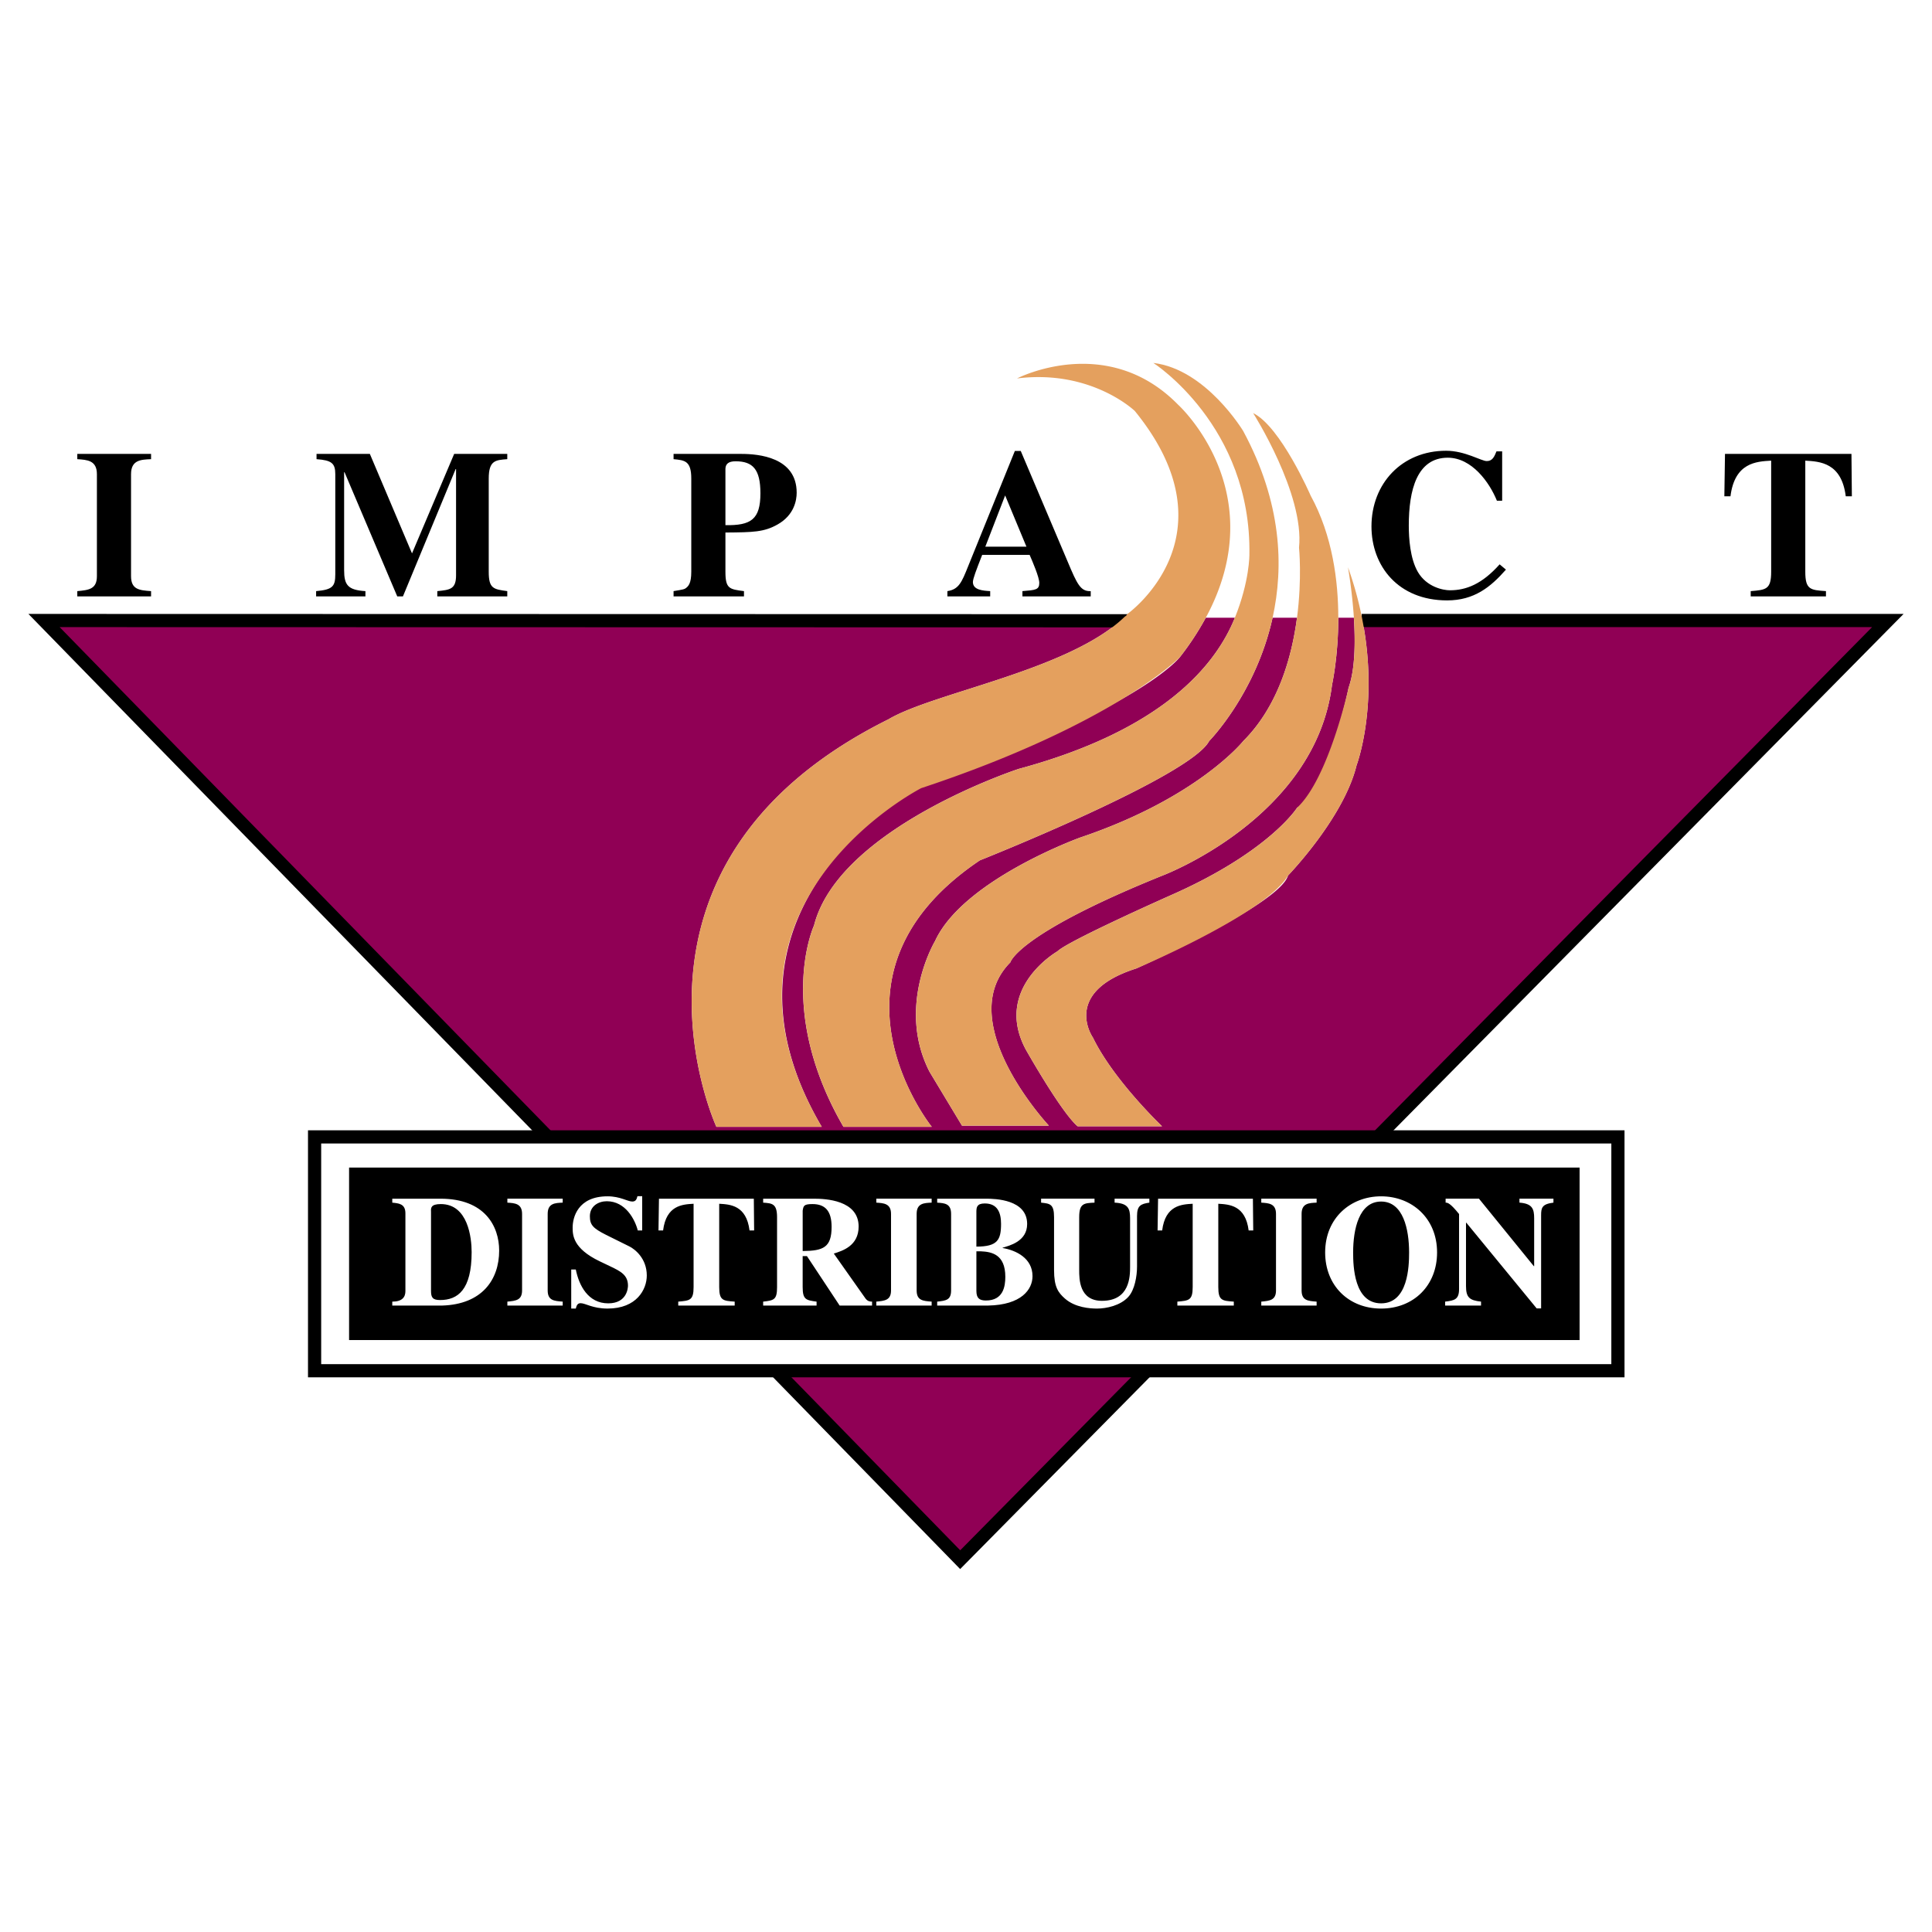 <svg xmlns="http://www.w3.org/2000/svg" width="2500" height="2500" viewBox="0 0 192.756 192.756"><path fill-rule="evenodd" clip-rule="evenodd" fill="#fff" d="M0 0h192.756v192.756H0V0z"/><path d="M15.072 59.502h-7.36v-.525c1.136-.105 1.956-.188 1.956-1.493V47.306c0-1.388-.989-1.431-1.956-1.494v-.525h7.36v.525c-.989.043-1.998.063-1.998 1.494v10.178c0 1.345.842 1.409 1.998 1.493v.525zM50.611 59.502H43.63v-.525c1.262-.126 1.871-.188 1.871-1.578V46.801h-.042l-5.258 12.702h-.567l-5.257-12.386h-.043v9.778c0 1.472.379 1.977 2.125 2.082v.525h-4.92v-.525c1.64-.148 1.913-.463 1.913-1.683v-9.988c0-1.094-.378-1.388-1.871-1.494v-.525h5.32l4.205 9.925 4.206-9.925h5.299v.525c-1.178.084-1.85.126-1.85 1.935v9.295c0 1.682.462 1.746 1.85 1.934v.526zM72.376 46.759c.021-.462.294-.736 1.01-.736 1.725 0 2.481.799 2.481 3.197 0 2.608-.946 3.218-3.491 3.175v-5.636zm-5.173 12.743h7.024v-.525c-1.451-.188-1.851-.231-1.851-1.934V53.13c2.776-.021 3.849-.041 5.195-.799 1.681-.945 1.913-2.438 1.913-3.174 0-3.554-3.828-3.87-5.51-3.87h-6.772v.525c1.115.105 1.767.167 1.767 1.935v9.295c0 1.177-.295 1.45-.547 1.639-.147.106-.189.126-1.22.295v.526h.001zM98.307 54.54l1.977-5.11 2.123 5.11h-4.1zm10.515 4.437c-1.01.042-1.348-.673-2.293-2.924l-4.689-11.061h-.588l-4.669 11.523c-.631 1.578-.926 2.292-2.062 2.461v.525h4.27v-.525c-.715-.043-1.725-.105-1.725-.904 0-.336.336-1.199.926-2.712h4.732c.293.672.965 2.228.965 2.796 0 .694-.379.715-1.682.82v.525h6.814v-.524h.001zM150.248 56.832c-1.535 1.746-3.176 3.07-5.867 3.07-4.898 0-7.549-3.449-7.549-7.381 0-4.269 3.029-7.549 7.443-7.549 1.895 0 3.512 1.03 4.059 1.03.568 0 .758-.442.969-.967h.568v4.921h-.525c-.738-1.829-2.504-4.29-4.9-4.29-3.07 0-3.891 3.217-3.891 6.772 0 1.261.127 3.281.904 4.625.883 1.515 2.543 1.83 3.195 1.83 1.641 0 3.219-.631 4.965-2.587l.629.526zM182.176 59.502h-7.508v-.525c1.535-.126 2.041-.168 2.041-1.934V45.959c-1.473.085-3.639.19-4.059 3.554h-.611l.064-4.226h12.617l.041 4.226h-.609c-.422-3.363-2.588-3.469-4.037-3.554v11.083c0 1.786.504 1.829 2.061 1.934v.526z" fill-rule="evenodd" clip-rule="evenodd"/><path d="M135.883 61.631c1.75 8.71-.541 14.733-.541 14.733-1.281 5.249-6.834 10.984-6.834 10.984-.795 2.867-15.137 9.275-15.137 9.275-7.506 2.381-4.332 6.896-4.332 6.896 2.076 4.271 6.896 8.848 6.896 8.848h-8.422c-1.648-1.402-5.188-7.688-5.188-7.688-3.232-6.102 3.174-9.764 3.174-9.764 1.037-1.038 11.35-5.614 11.35-5.614 9.824-4.334 12.572-8.728 12.572-8.728 2.93-1.219 5.127-11.96 5.127-11.96.656-1.83.682-4.574.527-6.983h-1.555c.006 3.855-.621 6.678-.621 6.678-1.646 13.304-16.904 19.04-16.904 19.04-14.523 5.858-15.195 8.667-15.195 8.667-5.858 5.921 3.844 16.292 3.844 16.292h-8.666l-3.234-5.369c-3.355-6.529.55-13.059.55-13.059 2.807-6.103 14.463-10.313 14.463-10.313 11.777-3.967 16.293-9.642 16.293-9.642 3.445-3.443 4.826-8.31 5.352-12.292h-2.436c-1.68 7.591-6.33 12.301-6.33 12.301-1.855 3.555-22.879 11.904-22.879 11.904-17.005 11.439-4.792 26.59-4.792 26.59h-8.812c-6.802-11.748-2.937-20.096-2.937-20.096 2.474-9.739 20.406-15.615 20.406-15.615 14.312-3.864 19.643-10.27 21.582-15.084h-2.902a28.286 28.286 0 0 1-2.602 3.953s-4.02 5.256-25.508 12.522c0 0-23.19 12.215-10.204 34.321H71.477s-12.058-26.127 17.161-40.66c4.511-2.679 17.866-4.853 23.472-10.137H4.232l91.407 93.701 92.552-93.701h-52.308z" fill-rule="evenodd" clip-rule="evenodd" fill="#900055"/><path d="M136.123 61.828c1.629 8.416-.479 14.28-.592 14.591-1.244 5.079-6.412 10.575-6.854 11.035-.971 2.979-15.186 9.331-15.227 9.349l-.02.008c-7.25 2.299-4.238 6.586-4.23 6.598l.016.025c2.059 4.24 6.84 8.779 6.854 8.793l-.135.338h-8.422l-.127-.047c-1.678-1.43-5.221-7.721-5.23-7.738l-.004-.008c-3.229-6.094 2.867-9.801 3.229-10.014 1.162-1.094 11.312-5.602 11.389-5.636h.002-.002.002c9.768-4.309 12.475-8.637 12.482-8.65l.092-.079c2.832-1.178 5.004-11.789 5.01-11.819l.008-.025c.32-.895.488-2.021.557-3.219a30.978 30.978 0 0 0-.031-3.501h-1.17c-.016 3.586-.566 6.242-.623 6.504-1.656 13.39-16.908 19.154-17.027 19.199h-.002.002-.002c-14.432 5.82-15.076 8.531-15.078 8.539l-.049.083c-5.723 5.784 3.822 15.991 3.85 16.021l.309.33h-9.23l-.057-.094-3.234-5.371-.006-.012c-3.332-6.484.375-12.942.548-13.236l.006-.012c2.855-6.17 14.532-10.387 14.565-10.399l.006-.002c11.721-3.947 16.191-9.564 16.203-9.58l.014-.015c1.701-1.699 2.895-3.754 3.727-5.876.803-2.05 1.271-4.162 1.537-6.08h-2.053c-1.662 7.296-6.02 11.904-6.328 12.223-1.947 3.575-22.242 11.683-22.947 11.962-16.797 11.317-4.76 26.249-4.727 26.292l.25.318h-9.33l-.057-.098c-6.626-11.447-3.2-19.692-2.958-20.245l.001-.003-.001.003.001-.003c2.503-9.84 20.483-15.731 20.534-15.749l.012-.004c7.127-1.924 12.014-4.479 15.359-7.15 3.207-2.561 4.994-5.228 5.979-7.546h-2.49a26.168 26.168 0 0 1-1.115 1.859v.001c-.43.655-.912 1.328-1.449 2.017v.003c-.014.015-4.055 5.298-25.58 12.579-.468.25-22.881 12.312-10.117 34.042l.174.297H71.35l-.053-.117c-.033-.076-12.132-26.292 17.24-40.909l.012-.007-.012.007.012-.007c1.705-1.008 4.626-1.94 7.915-2.989 5.303-1.691 11.574-3.689 15.133-6.775H4.7l90.94 93.223 92.081-93.223h-51.598v-.001zM93.118 93.792l.006-.012a.067.067 0 0 0-.006.012zM81.03 92.271l.008-.021-.008.021zm53.708-23.602l.004-.015-.004.015z" fill="#900055"/><path d="M135.859 61.251h54.063l-1.104 1.117-92.552 93.702-.471.475-.467-.479-91.407-93.7-1.087-1.115h1.558l108.723.026v1.314L5.949 62.567l89.852 92.107 90.98-92.108h-50.922v-1.315z"/><path d="M117.547 40.385c-7.113-7.266-16.078-2.628-16.078-2.628 7.422-.928 11.75 3.246 11.75 3.246 10.201 12.522-.762 20.271-.762 20.271-.383.573.193-.155-.348.356-5.605 5.285-18.96 7.458-23.472 10.137-29.219 14.532-17.161 40.66-17.161 40.66h10.512c-12.986-22.106 9.921-33.793 9.921-33.793 19.228-6.373 25.791-13.051 25.791-13.051a28.376 28.376 0 0 0 2.602-3.953c6.796-12.582-2.755-21.245-2.755-21.245z" fill-rule="evenodd" clip-rule="evenodd" fill="#e4a05e"/><path d="M124.039 43.013s-3.709-6.183-8.967-6.802c0 0 9.801 6.277 9.58 19.133 0 0 .027 2.625-1.447 6.288-1.939 4.814-7.27 11.22-21.582 15.084 0 0-17.932 5.876-20.406 15.615 0 0-3.865 8.348 2.937 20.096h8.812s-12.213-15.15 4.792-26.59c0 0 21.023-8.349 22.879-11.904 0 0 4.65-4.71 6.33-12.301 1.127-5.093.92-11.481-2.928-18.619z" fill-rule="evenodd" clip-rule="evenodd" fill="#e4a05e"/><path d="M130.766 49.452s-2.992-6.896-5.738-8.237c0 0 5.127 8.055 4.576 13.426 0 0 .314 3.066-.201 6.991-.525 3.983-1.906 8.849-5.352 12.292 0 0-4.516 5.675-16.293 9.642 0 0-11.656 4.21-14.463 10.313 0 0-3.905 6.53-.55 13.059l3.234 5.369h8.666s-9.702-10.371-3.844-16.292c0 0 .672-2.808 15.195-8.667 0 0 15.258-5.735 16.904-19.04 0 0 .627-2.823.621-6.678-.001-3.632-.566-8.181-2.755-12.178z" fill-rule="evenodd" clip-rule="evenodd" fill="#e4a05e"/><path d="M135.883 61.631a35.11 35.11 0 0 0-1.396-5.039s.412 2.301.59 5.039c.154 2.409.129 5.154-.527 6.983 0 0-1.986 9.031-5.127 11.96 0 0-2.748 4.394-12.572 8.728 0 0-10.312 4.576-11.35 5.614 0 0-6.406 3.662-3.174 9.764 0 0 3.539 6.285 5.188 7.688h8.422s-4.82-4.576-6.896-8.848c0 0-3.174-4.516 4.332-6.896 0 0 12.928-5.463 15.137-9.275 0 0 5.553-5.735 6.834-10.984-.002-.001 2.289-6.024.539-14.734z" fill-rule="evenodd" clip-rule="evenodd" fill="#e4a05e"/><path fill-rule="evenodd" clip-rule="evenodd" fill="#fff" d="M161.42 136.758H31.387v-23.33H161.42v23.33z"/><path d="M162.078 137.416H30.729v-24.645h131.349v24.645zm-1.314-1.314v-22.016H32.044v22.016h128.72z"/><path fill-rule="evenodd" clip-rule="evenodd" d="M157.596 133.697H34.828v-17.209h122.768v17.209z"/><path d="M43.002 120.873c-.016-.348-.031-.742.978-.742 2.713 0 3.076 3.359 3.076 4.795 0 3.77-1.387 4.779-3.154 4.779-.757 0-.899-.283-.899-.916v-7.916h-.001zm-3.864 9.383h4.984c3.975-.125 5.679-2.586 5.679-5.488 0-2.43-1.437-5.174-5.853-5.174h-4.811v.395c.616.064 1.31.096 1.31 1.057v7.777c0 .582-.316 1.041-1.31 1.041v.392h.001zM56.141 130.256H50.62v-.393c.852-.08 1.467-.143 1.467-1.121v-7.633c0-1.041-.742-1.074-1.467-1.121v-.395h5.521v.395c-.741.033-1.499.047-1.499 1.121v7.633c0 1.01.631 1.057 1.499 1.121v.393zM63.632 122.764c-.284-1.104-1.23-2.916-3.092-2.916-.82 0-1.688.473-1.688 1.498 0 .852.3 1.197 1.624 1.861l2.319 1.15c.536.268 1.735 1.184 1.735 2.902 0 1.389-1.009 3.297-3.912 3.297-1.498 0-2.208-.537-2.696-.537-.332 0-.41.285-.474.537h-.457v-3.896h.457c.316 1.594 1.23 3.375 3.233 3.375 1.894 0 1.972-1.561 1.972-1.766 0-1.059-.74-1.436-1.766-1.924l-1.058-.506c-2.696-1.293-2.696-2.648-2.696-3.373 0-.965.488-3.109 3.485-3.109 1.262 0 2.003.521 2.461.521.362 0 .441-.236.52-.535h.473v3.42h-.44v.001zM73.3 130.256h-5.631v-.393c1.152-.096 1.53-.127 1.53-1.451V120.1c-1.104.062-2.728.143-3.043 2.664h-.458l.047-3.17h9.464l.031 3.17h-.458c-.315-2.521-1.939-2.602-3.027-2.664v8.312c0 1.34.378 1.371 1.545 1.451v.393zM80.083 120.793c.078-.488.11-.662.978-.662 1.261 0 1.908.678 1.908 2.271 0 2.051-.819 2.396-2.885 2.414v-4.023h-.001zm6.923 9.07c-.189 0-.426-.016-.647-.301l-3.17-4.494c.853-.27 2.477-.758 2.477-2.697 0-2.65-3.345-2.777-4.448-2.777H76.14v.395c.898.064 1.387.096 1.387 1.451v6.973c0 1.277-.315 1.324-1.387 1.451v.393h5.33v-.393c-1.042-.143-1.388-.191-1.388-1.451v-3.092h.426l3.265 4.936h3.233v-.394zM92.951 130.256h-5.52v-.393c.853-.08 1.467-.143 1.467-1.121v-7.633c0-1.041-.741-1.074-1.467-1.121v-.395h5.52v.395c-.741.033-1.497.047-1.497 1.121v7.633c0 1.01.631 1.057 1.497 1.121v.393zM97.414 124.846h.473c1.027.049 2.414.285 2.414 2.541 0 .961-.205 2.365-1.939 2.365-.664 0-.947-.252-.947-.963v-3.943h-.001zm0-4.006c.016-.363.031-.771.838-.771 1.275 0 1.623.93 1.623 2.033 0 1.607-.348 2.273-2.461 2.273v-3.535zm-3.911 9.416h5.079c3.328-.062 4.432-1.607 4.432-2.934 0-1.797-1.656-2.586-2.98-2.807v-.031c.662-.205 2.445-.615 2.445-2.367 0-2.459-3.219-2.523-4.102-2.523h-4.874v.395c.726.047 1.388.08 1.388 1.121v7.633c0 .963-.505 1.025-1.388 1.121v.392zM114.672 119.988c-.867.127-1.23.301-1.23 1.342v5.031c0 .93-.221 2.334-.883 3.043-.787.852-2.16 1.152-3.105 1.152-.695 0-2.178-.094-3.203-.994-.676-.6-1.088-1.15-1.088-2.855v-5.268c0-1.324-.41-1.355-1.293-1.451v-.395h5.33v.395c-1.041.047-1.529.064-1.529 1.451v5.268c0 .9 0 3.076 2.271 3.076 2.775 0 2.807-2.414 2.807-3.422v-4.811c0-.963-.189-1.498-1.545-1.562v-.395h3.469v.395h-.001zM123.096 130.256h-5.631v-.393c1.15-.096 1.529-.127 1.529-1.451V120.1c-1.104.062-2.729.143-3.045 2.664h-.457l.049-3.17h9.461l.033 3.17h-.457c-.316-2.521-1.941-2.602-3.029-2.664v8.312c0 1.34.379 1.371 1.547 1.451v.393zM131.359 130.256h-5.521v-.393c.854-.08 1.469-.143 1.469-1.121v-7.633c0-1.041-.742-1.074-1.469-1.121v-.395h5.521v.395c-.74.033-1.498.047-1.498 1.121v7.633c0 1.01.629 1.057 1.498 1.121v.393zM137.795 119.879c2.207 0 2.791 2.775 2.791 5.078 0 1.371-.096 5.078-2.791 5.078-2.699 0-2.793-3.707-2.793-5.078 0-2.303.584-5.078 2.793-5.078zm0-.522c-3.045 0-5.584 2.16-5.584 5.6 0 3.312 2.35 5.6 5.584 5.6 3.232 0 5.582-2.287 5.582-5.6 0-3.439-2.539-5.6-5.582-5.6zM144.182 129.863c.947-.111 1.389-.223 1.389-1.262v-7.477c-.883-1.09-1.137-1.137-1.342-1.137v-.395h3.328l5.473 6.734h.033v-4.777c0-.947-.191-1.467-1.467-1.562v-.395h3.391v.395c-1.137.143-1.23.506-1.23 1.262v9.291h-.443l-7.018-8.549h-.033v6.309c0 1.137.334 1.436 1.5 1.562v.393h-3.58v-.392h-.001z" fill-rule="evenodd" clip-rule="evenodd" fill="#fff"/></svg>